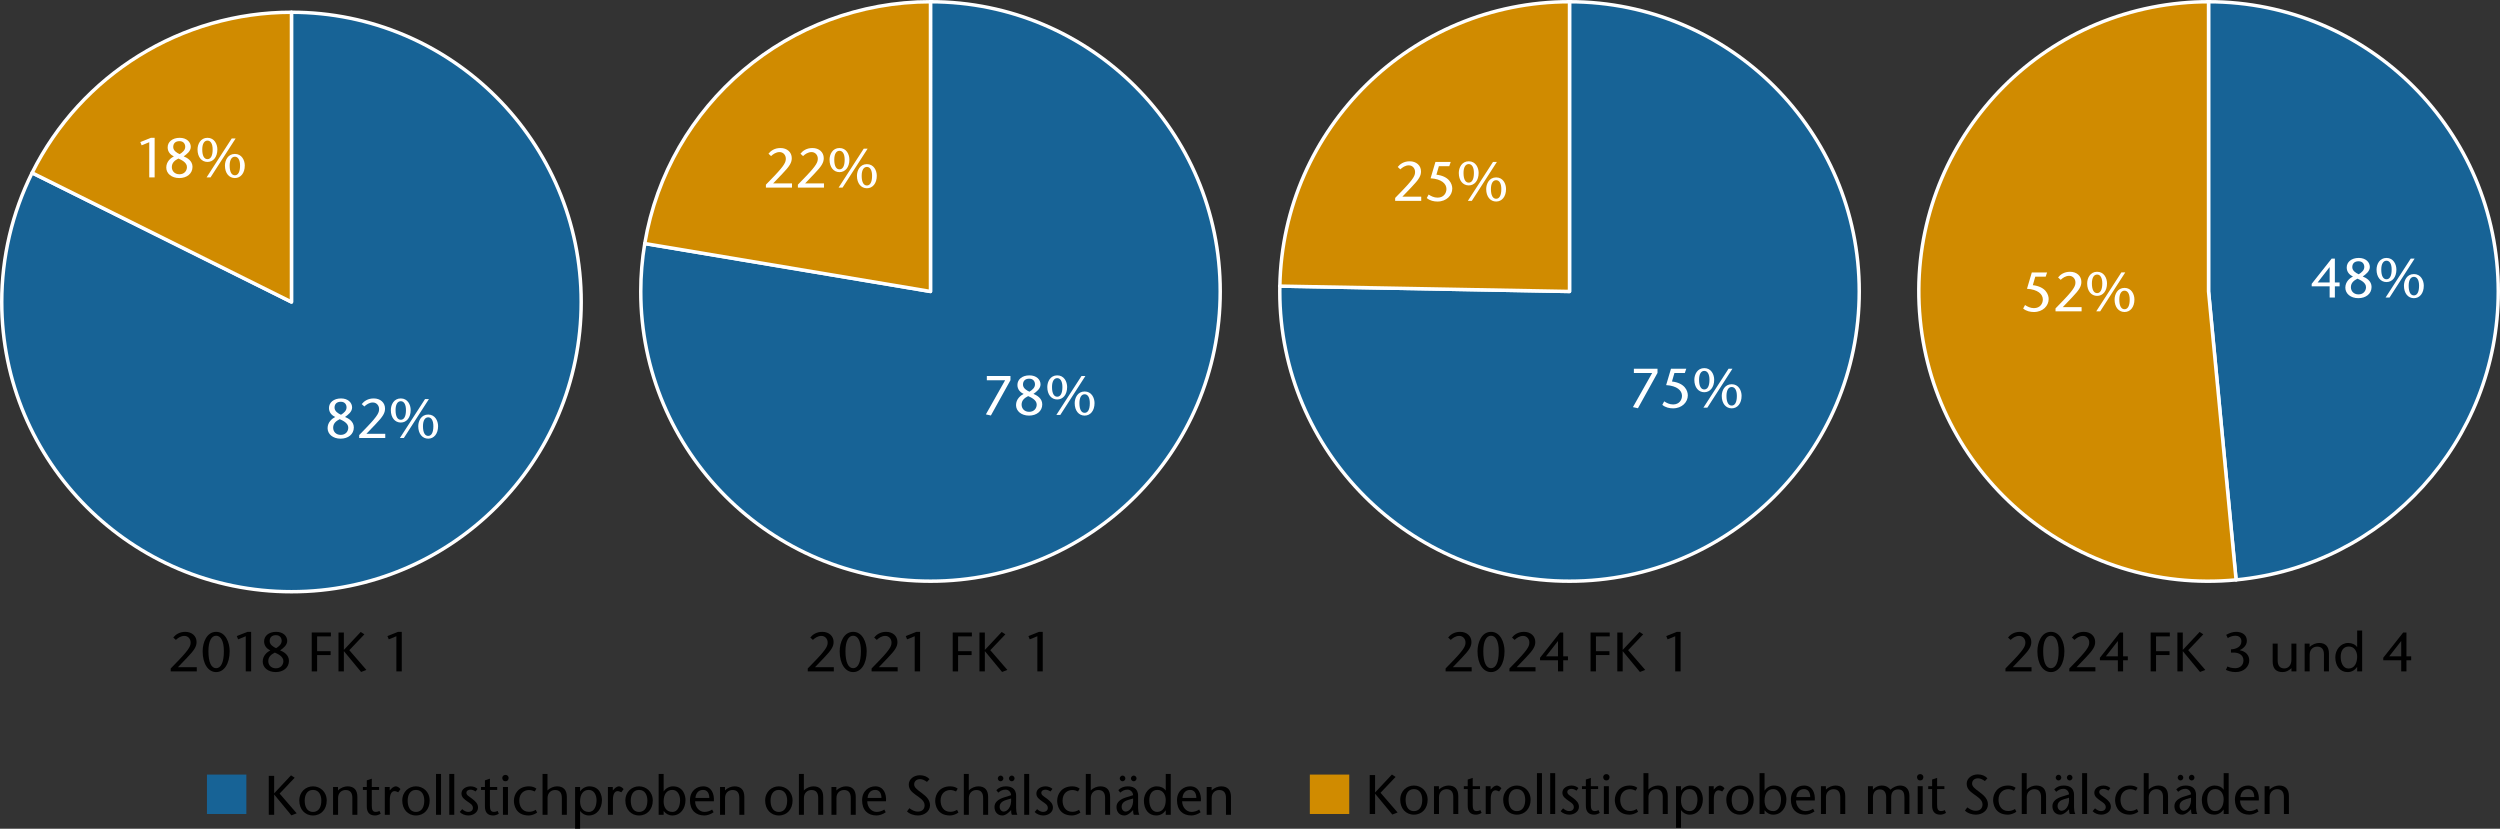 <?xml version="1.0" encoding="UTF-8"?>
<svg xmlns="http://www.w3.org/2000/svg" xmlns:xlink="http://www.w3.org/1999/xlink" version="1.1" id="Ebene_1" x="0px" y="0px" viewBox="0 0 359.556 119.188" style="enable-background:new 0 0 359.556 119.188;" xml:space="preserve">
<rect x="0" y="0" width="359.556" height="119.188" fill="#333333" stroke="none"/>
<rect x="29.764" y="111.401" style="fill-rule:evenodd;clip-rule:evenodd;fill:#176396;" width="5.669" height="5.669"></rect>
<g>
	<path d="M39.431,114.094l2.422-2.583l0.528,0.344l-2.167,2.279l2.455,2.838l-0.76,0.296l-2.462-2.982h-0.016v2.902h-0.776v-5.597   h0.776V114.094z"></path>
	<path d="M43.047,115.141c0-1.295,0.959-2.047,1.967-2.047s1.975,0.751,1.975,2.047c0,1.239-0.792,2.143-1.975,2.143   C43.839,117.284,43.047,116.38,43.047,115.141z M43.823,115.141c0,0.751,0.256,1.631,1.191,1.631c0.944,0,1.2-0.879,1.2-1.631   c0-0.72-0.296-1.535-1.2-1.535C44.119,113.606,43.823,114.421,43.823,115.141z"></path>
	<path d="M48.615,113.686c0.376-0.4,0.952-0.592,1.367-0.592c0.919,0,1.416,0.512,1.416,1.519v2.575h-0.72v-2.423   c0-0.751-0.32-1.143-0.968-1.143c-0.567,0-1.087,0.392-1.087,1.159v2.407h-0.72v-3.998h0.711V113.686z"></path>
	<path d="M53.471,113.19h1.048v0.416h-1.048v2.263c0,0.56,0.112,0.896,0.552,0.896c0.264,0,0.416-0.064,0.552-0.136l0.176,0.399   c-0.248,0.16-0.543,0.256-0.815,0.256c-0.799,0-1.183-0.463-1.183-1.279v-2.398h-0.56v-0.416h0.56v-0.959l0.719-0.24V113.19z"></path>
	<path d="M56.047,113.686l0.288-0.304c0.168-0.168,0.432-0.288,0.6-0.288c0.176,0,0.44,0.128,0.664,0.392l-0.328,0.464   c-0.176-0.088-0.352-0.168-0.536-0.168c-0.368,0-0.672,0.368-0.672,1.255v2.151h-0.719v-3.998h0.704V113.686z"></path>
	<path d="M57.855,115.141c0-1.295,0.959-2.047,1.967-2.047c1.008,0,1.975,0.751,1.975,2.047c0,1.239-0.792,2.143-1.975,2.143   C58.647,117.284,57.855,116.38,57.855,115.141z M58.631,115.141c0,0.751,0.256,1.631,1.191,1.631c0.943,0,1.199-0.879,1.199-1.631   c0-0.72-0.295-1.535-1.199-1.535C58.927,113.606,58.631,114.421,58.631,115.141z"></path>
	<path d="M62.711,117.188v-5.877h0.719v5.877H62.711z"></path>
	<path d="M64.615,117.188v-5.877h0.72v5.877H64.615z"></path>
	<path d="M68.398,113.83c-0.288-0.191-0.52-0.256-0.736-0.256c-0.256,0-0.583,0.12-0.583,0.456s0.368,0.504,0.824,0.848   c0.512,0.392,0.847,0.719,0.847,1.279c0,0.671-0.664,1.127-1.399,1.127c-0.456,0-0.968-0.2-1.231-0.503l0.352-0.408   c0.232,0.216,0.544,0.399,0.864,0.399c0.336,0,0.68-0.176,0.68-0.567c0-0.464-0.416-0.664-0.792-0.936   c-0.456-0.328-0.855-0.6-0.855-1.144c0-0.631,0.624-1.031,1.327-1.031c0.392,0,0.775,0.16,0.983,0.368L68.398,113.83z"></path>
	<path d="M70.462,113.19h1.047v0.416h-1.047v2.263c0,0.56,0.112,0.896,0.552,0.896c0.264,0,0.416-0.064,0.552-0.136l0.176,0.399   c-0.248,0.16-0.543,0.256-0.815,0.256c-0.799,0-1.183-0.463-1.183-1.279v-2.398h-0.56v-0.416h0.56v-0.959l0.719-0.24V113.19z"></path>
	<path d="M72.239,111.871c0-0.2,0.168-0.424,0.456-0.424c0.288,0,0.456,0.224,0.456,0.424c0,0.216-0.104,0.488-0.456,0.488   C72.343,112.359,72.239,112.087,72.239,111.871z M73.055,113.19v3.998h-0.72v-3.998H73.055z"></path>
	<path d="M77.253,116.868c-0.392,0.28-0.864,0.416-1.208,0.416c-1.895,0-2.135-1.551-2.135-2.103c0-1,0.664-2.087,2.167-2.087   c0.408,0,0.775,0.104,1.071,0.328l-0.24,0.408c-0.232-0.112-0.528-0.208-0.824-0.208c-0.656,0-1.399,0.432-1.399,1.519   c0,0.832,0.424,1.615,1.392,1.615c0.344,0,0.664-0.088,0.975-0.288L77.253,116.868z"></path>
	<path d="M78.742,113.686c0.376-0.4,0.952-0.592,1.367-0.592c0.919,0,1.416,0.512,1.416,1.519v2.575h-0.72v-2.423   c0-0.751-0.32-1.143-0.967-1.143c-0.568,0-1.088,0.392-1.088,1.159v2.407h-0.719v-5.877h0.711V113.686z"></path>
	<path d="M83.431,113.814h0.016c0.296-0.48,0.864-0.72,1.312-0.72c1.559,0,1.815,1.399,1.815,1.975c0,1.215-0.72,2.214-1.895,2.214   c-0.504,0-0.936-0.24-1.231-0.624h-0.016v2.527h-0.72v-5.997h0.72V113.814z M85.797,115.077c0-0.728-0.368-1.471-1.111-1.471   c-0.815,0-1.255,0.632-1.255,1.663c0,0.768,0.352,1.503,1.247,1.503C85.541,116.772,85.797,115.805,85.797,115.077z"></path>
	<path d="M88.134,113.686l0.288-0.304c0.168-0.168,0.432-0.288,0.6-0.288c0.176,0,0.44,0.128,0.664,0.392l-0.328,0.464   c-0.176-0.088-0.352-0.168-0.536-0.168c-0.368,0-0.671,0.368-0.671,1.255v2.151h-0.72v-3.998h0.704V113.686z"></path>
	<path d="M89.942,115.141c0-1.295,0.959-2.047,1.967-2.047c1.008,0,1.975,0.751,1.975,2.047c0,1.239-0.792,2.143-1.975,2.143   C90.734,117.284,89.942,116.38,89.942,115.141z M90.718,115.141c0,0.751,0.256,1.631,1.191,1.631c0.943,0,1.199-0.879,1.199-1.631   c0-0.72-0.295-1.535-1.199-1.535C91.014,113.606,90.718,114.421,90.718,115.141z"></path>
	<path d="M94.727,111.311h0.72v2.503h0.016c0.296-0.48,0.864-0.72,1.312-0.72c1.56,0,1.815,1.399,1.815,1.975   c0,1.215-0.72,2.214-1.896,2.214c-0.503,0-0.936-0.24-1.231-0.624h-0.016v0.528h-0.72V111.311z M97.812,115.077   c0-0.728-0.367-1.471-1.111-1.471c-0.816,0-1.255,0.632-1.255,1.663c0,0.768,0.352,1.503,1.247,1.503   C97.557,116.772,97.812,115.805,97.812,115.077z"></path>
	<path d="M99.974,115.237c-0.008,0.8,0.56,1.535,1.352,1.535c0.367,0,0.815-0.136,1.095-0.344l0.208,0.392   c-0.416,0.296-0.911,0.463-1.327,0.463c-1.247,0-2.07-0.768-2.07-2.175c0-1.383,0.991-2.015,1.895-2.015   c1.215,0,1.623,1.095,1.543,2.143H99.974z M102.013,114.757c0-0.624-0.264-1.151-0.896-1.151c-0.768,0-1.071,0.64-1.096,1.151   H102.013z"></path>
	<path d="M104.27,113.686c0.375-0.4,0.951-0.592,1.367-0.592c0.919,0,1.415,0.512,1.415,1.519v2.575h-0.72v-2.423   c0-0.751-0.32-1.143-0.968-1.143c-0.567,0-1.087,0.392-1.087,1.159v2.407h-0.72v-3.998h0.712V113.686z"></path>
	<path d="M110.047,115.141c0-1.295,0.959-2.047,1.967-2.047c1.007,0,1.975,0.751,1.975,2.047c0,1.239-0.792,2.143-1.975,2.143   C110.838,117.284,110.047,116.38,110.047,115.141z M110.822,115.141c0,0.751,0.256,1.631,1.191,1.631   c0.943,0,1.199-0.879,1.199-1.631c0-0.72-0.296-1.535-1.199-1.535C111.118,113.606,110.822,114.421,110.822,115.141z"></path>
	<path d="M115.614,113.686c0.375-0.4,0.951-0.592,1.367-0.592c0.919,0,1.415,0.512,1.415,1.519v2.575h-0.72v-2.423   c0-0.751-0.32-1.143-0.968-1.143c-0.567,0-1.087,0.392-1.087,1.159v2.407h-0.72v-5.877h0.712V113.686z"></path>
	<path d="M120.294,113.686c0.375-0.4,0.951-0.592,1.367-0.592c0.919,0,1.415,0.512,1.415,1.519v2.575h-0.72v-2.423   c0-0.751-0.32-1.143-0.968-1.143c-0.567,0-1.087,0.392-1.087,1.159v2.407h-0.72v-3.998h0.712V113.686z"></path>
	<path d="M124.733,115.237c-0.008,0.8,0.56,1.535,1.352,1.535c0.367,0,0.815-0.136,1.095-0.344l0.208,0.392   c-0.416,0.296-0.911,0.463-1.327,0.463c-1.247,0-2.07-0.768-2.07-2.175c0-1.383,0.991-2.015,1.895-2.015   c1.215,0,1.623,1.095,1.543,2.143H124.733z M126.772,114.757c0-0.624-0.264-1.151-0.896-1.151c-0.768,0-1.071,0.64-1.096,1.151   H126.772z"></path>
	<path d="M133.316,112.455c-0.271-0.2-0.632-0.4-0.967-0.4c-0.561,0-0.872,0.328-0.872,0.76c0,0.4,0.344,0.696,1.063,1.215   c0.768,0.56,1.216,1.071,1.216,1.791c0,0.888-0.84,1.463-1.735,1.463c-0.536,0-1.176-0.191-1.575-0.583l0.344-0.464   c0.328,0.232,0.688,0.488,1.216,0.488c0.551,0,0.975-0.296,0.975-0.919c0-0.704-0.839-1.159-1.295-1.495   c-0.464-0.36-0.983-0.704-0.983-1.495c0-0.751,0.728-1.319,1.599-1.319c0.584,0,1.072,0.208,1.384,0.56L133.316,112.455z"></path>
	<path d="M137.844,116.868c-0.392,0.28-0.863,0.416-1.207,0.416c-1.896,0-2.135-1.551-2.135-2.103c0-1,0.663-2.087,2.166-2.087   c0.408,0,0.775,0.104,1.071,0.328l-0.239,0.408c-0.232-0.112-0.528-0.208-0.824-0.208c-0.655,0-1.398,0.432-1.398,1.519   c0,0.832,0.424,1.615,1.391,1.615c0.344,0,0.664-0.088,0.976-0.288L137.844,116.868z"></path>
	<path d="M139.334,113.686c0.375-0.4,0.951-0.592,1.367-0.592c0.919,0,1.415,0.512,1.415,1.519v2.575h-0.72v-2.423   c0-0.751-0.32-1.143-0.968-1.143c-0.567,0-1.087,0.392-1.087,1.159v2.407h-0.72v-5.877h0.712V113.686z"></path>
	<path d="M145.165,116.756c-0.28,0.28-0.632,0.527-1,0.527c-0.672,0-1.136-0.479-1.136-1.231c0-0.696,0.592-1.135,1.424-1.383   l0.968-0.304c-0.032-0.488-0.408-0.8-0.8-0.8c-0.464,0-0.76,0.192-1.048,0.432l-0.279-0.359c0.399-0.384,0.808-0.544,1.367-0.544   c0.6,0,1.479,0.192,1.479,1.359v1.759c0,0.304,0.04,0.688,0.177,0.976h-0.784c-0.096-0.168-0.111-0.424-0.111-0.68L145.165,116.756   z M144.309,111.951c0,0.224-0.184,0.416-0.407,0.416c-0.208,0-0.399-0.2-0.399-0.416c0-0.2,0.199-0.408,0.399-0.408   C144.125,111.543,144.309,111.735,144.309,111.951z M144.732,115.045c-0.631,0.191-0.959,0.496-0.959,0.999   c0,0.416,0.288,0.68,0.575,0.68c0.512,0,1.168-0.631,1.072-1.879L144.732,115.045z M145.916,111.951   c0,0.224-0.184,0.416-0.407,0.416c-0.208,0-0.4-0.2-0.4-0.416c0-0.2,0.2-0.408,0.4-0.408   C145.732,111.543,145.916,111.735,145.916,111.951z"></path>
	<path d="M147.302,117.188v-5.877h0.72v5.877H147.302z"></path>
	<path d="M151.084,113.83c-0.288-0.191-0.52-0.256-0.735-0.256c-0.256,0-0.584,0.12-0.584,0.456s0.368,0.504,0.823,0.848   c0.512,0.392,0.848,0.719,0.848,1.279c0,0.671-0.663,1.127-1.399,1.127c-0.455,0-0.967-0.2-1.231-0.503l0.353-0.408   c0.231,0.216,0.544,0.399,0.863,0.399c0.336,0,0.68-0.176,0.68-0.567c0-0.464-0.416-0.664-0.792-0.936   c-0.455-0.328-0.855-0.6-0.855-1.144c0-0.631,0.624-1.031,1.327-1.031c0.393,0,0.776,0.16,0.983,0.368L151.084,113.83z"></path>
	<path d="M155.388,116.868c-0.392,0.28-0.863,0.416-1.207,0.416c-1.896,0-2.136-1.551-2.136-2.103c0-1,0.664-2.087,2.167-2.087   c0.408,0,0.776,0.104,1.071,0.328l-0.239,0.408c-0.232-0.112-0.528-0.208-0.823-0.208c-0.656,0-1.399,0.432-1.399,1.519   c0,0.832,0.424,1.615,1.391,1.615c0.344,0,0.664-0.088,0.976-0.288L155.388,116.868z"></path>
	<path d="M156.877,113.686c0.375-0.4,0.951-0.592,1.367-0.592c0.919,0,1.415,0.512,1.415,1.519v2.575h-0.72v-2.423   c0-0.751-0.32-1.143-0.968-1.143c-0.567,0-1.087,0.392-1.087,1.159v2.407h-0.72v-5.877h0.712V113.686z"></path>
	<path d="M162.709,116.756c-0.28,0.28-0.632,0.527-1,0.527c-0.672,0-1.135-0.479-1.135-1.231c0-0.696,0.591-1.135,1.423-1.383   l0.968-0.304c-0.032-0.488-0.408-0.8-0.8-0.8c-0.464,0-0.76,0.192-1.048,0.432l-0.279-0.359c0.399-0.384,0.808-0.544,1.367-0.544   c0.6,0,1.479,0.192,1.479,1.359v1.759c0,0.304,0.04,0.688,0.177,0.976h-0.784c-0.096-0.168-0.111-0.424-0.111-0.68L162.709,116.756   z M161.853,111.951c0,0.224-0.185,0.416-0.408,0.416c-0.208,0-0.399-0.2-0.399-0.416c0-0.2,0.199-0.408,0.399-0.408   C161.669,111.543,161.853,111.735,161.853,111.951z M162.276,115.045c-0.631,0.191-0.959,0.496-0.959,0.999   c0,0.416,0.288,0.68,0.575,0.68c0.512,0,1.168-0.631,1.072-1.879L162.276,115.045z M163.46,111.951   c0,0.224-0.184,0.416-0.407,0.416c-0.208,0-0.4-0.2-0.4-0.416c0-0.2,0.2-0.408,0.4-0.408   C163.276,111.543,163.46,111.735,163.46,111.951z"></path>
	<path d="M167.659,116.556h-0.016c-0.28,0.392-0.704,0.728-1.359,0.728c-1.079,0-1.767-0.863-1.767-2.143   c0-1.04,0.751-2.047,1.847-2.047c0.544,0,1.031,0.208,1.279,0.592h0.016v-2.375h0.72v5.877h-0.72V116.556z M167.659,115.061   c0-0.751-0.407-1.455-1.191-1.455c-0.831,0-1.175,0.656-1.175,1.503c0,0.856,0.367,1.663,1.127,1.663   C167.292,116.772,167.659,115.949,167.659,115.061z"></path>
	<path d="M170.02,115.237c-0.008,0.8,0.56,1.535,1.352,1.535c0.367,0,0.815-0.136,1.095-0.344l0.208,0.392   c-0.416,0.296-0.911,0.463-1.327,0.463c-1.247,0-2.07-0.768-2.07-2.175c0-1.383,0.991-2.015,1.895-2.015   c1.215,0,1.623,1.095,1.543,2.143H170.02z M172.06,114.757c0-0.624-0.264-1.151-0.896-1.151c-0.768,0-1.071,0.64-1.096,1.151   H172.06z"></path>
	<path d="M174.261,113.686c0.375-0.4,0.951-0.592,1.367-0.592c0.919,0,1.415,0.512,1.415,1.519v2.575h-0.72v-2.423   c0-0.751-0.32-1.143-0.968-1.143c-0.567,0-1.087,0.392-1.087,1.159v2.407h-0.72v-3.998h0.712V113.686z"></path>
</g>
<rect x="188.384" y="111.401" style="fill-rule:evenodd;clip-rule:evenodd;fill:#D08B00;" width="5.669" height="5.669"></rect>
<g>
	<path d="M197.768,113.977l2.423-2.583l0.527,0.344l-2.167,2.279l2.455,2.838l-0.76,0.296l-2.462-2.982h-0.016v2.902h-0.775v-5.597   h0.775V113.977z"></path>
	<path d="M201.385,115.024c0-1.295,0.959-2.047,1.967-2.047s1.975,0.751,1.975,2.047c0,1.239-0.792,2.143-1.975,2.143   C202.176,117.167,201.385,116.263,201.385,115.024z M202.16,115.024c0,0.751,0.256,1.631,1.191,1.631c0.944,0,1.2-0.88,1.2-1.631   c0-0.72-0.296-1.535-1.2-1.535C202.456,113.489,202.16,114.304,202.16,115.024z"></path>
	<path d="M206.952,113.569c0.376-0.4,0.952-0.592,1.367-0.592c0.919,0,1.416,0.512,1.416,1.519v2.575h-0.72v-2.423   c0-0.751-0.32-1.143-0.968-1.143c-0.567,0-1.087,0.392-1.087,1.159v2.407h-0.72v-3.998h0.711V113.569z"></path>
	<path d="M211.808,113.073h1.047v0.416h-1.047v2.263c0,0.56,0.112,0.896,0.552,0.896c0.264,0,0.416-0.064,0.552-0.136l0.176,0.4   c-0.248,0.16-0.543,0.256-0.815,0.256c-0.799,0-1.183-0.464-1.183-1.279v-2.399h-0.56v-0.416h0.56v-0.96l0.719-0.24V113.073z"></path>
	<path d="M214.384,113.569l0.288-0.304c0.168-0.167,0.432-0.288,0.6-0.288c0.176,0,0.44,0.128,0.664,0.392l-0.328,0.464   c-0.176-0.088-0.352-0.168-0.536-0.168c-0.368,0-0.671,0.368-0.671,1.255v2.151h-0.72v-3.998h0.704V113.569z"></path>
	<path d="M216.192,115.024c0-1.295,0.959-2.047,1.967-2.047s1.975,0.751,1.975,2.047c0,1.239-0.792,2.143-1.975,2.143   C216.984,117.167,216.192,116.263,216.192,115.024z M216.968,115.024c0,0.751,0.256,1.631,1.191,1.631c0.944,0,1.2-0.88,1.2-1.631   c0-0.72-0.296-1.535-1.2-1.535C217.264,113.489,216.968,114.304,216.968,115.024z"></path>
	<path d="M221.048,117.071v-5.877h0.72v5.877H221.048z"></path>
	<path d="M222.952,117.071v-5.877h0.719v5.877H222.952z"></path>
	<path d="M226.735,113.713c-0.288-0.192-0.52-0.256-0.736-0.256c-0.256,0-0.583,0.12-0.583,0.456s0.368,0.503,0.824,0.848   c0.512,0.392,0.847,0.719,0.847,1.279c0,0.671-0.664,1.127-1.399,1.127c-0.456,0-0.968-0.2-1.231-0.504l0.352-0.408   c0.231,0.216,0.543,0.4,0.863,0.4c0.336,0,0.68-0.176,0.68-0.568c0-0.464-0.416-0.664-0.792-0.936   c-0.456-0.328-0.855-0.6-0.855-1.144c0-0.631,0.624-1.031,1.327-1.031c0.392,0,0.775,0.16,0.983,0.368L226.735,113.713z"></path>
	<path d="M228.799,113.073h1.048v0.416h-1.048v2.263c0,0.56,0.112,0.896,0.552,0.896c0.264,0,0.416-0.064,0.552-0.136l0.176,0.4   c-0.248,0.16-0.543,0.256-0.815,0.256c-0.799,0-1.183-0.464-1.183-1.279v-2.399h-0.56v-0.416h0.56v-0.96l0.719-0.24V113.073z"></path>
	<path d="M230.576,111.754c0-0.2,0.168-0.424,0.456-0.424c0.288,0,0.456,0.224,0.456,0.424c0,0.216-0.104,0.487-0.456,0.487   C230.68,112.241,230.576,111.97,230.576,111.754z M231.391,113.073v3.998h-0.719v-3.998H231.391z"></path>
	<path d="M235.59,116.751c-0.392,0.28-0.864,0.416-1.208,0.416c-1.895,0-2.135-1.551-2.135-2.103c0-1,0.664-2.087,2.167-2.087   c0.408,0,0.775,0.104,1.071,0.328l-0.24,0.408c-0.232-0.112-0.528-0.208-0.824-0.208c-0.656,0-1.399,0.432-1.399,1.519   c0,0.832,0.424,1.615,1.392,1.615c0.344,0,0.664-0.088,0.975-0.288L235.59,116.751z"></path>
	<path d="M237.079,113.569c0.376-0.4,0.952-0.592,1.367-0.592c0.919,0,1.416,0.512,1.416,1.519v2.575h-0.72v-2.423   c0-0.751-0.32-1.143-0.968-1.143c-0.567,0-1.087,0.392-1.087,1.159v2.407h-0.72v-5.877h0.711V113.569z"></path>
	<path d="M241.767,113.697h0.016c0.296-0.48,0.864-0.72,1.312-0.72c1.559,0,1.815,1.399,1.815,1.975c0,1.215-0.72,2.215-1.895,2.215   c-0.504,0-0.936-0.24-1.231-0.624h-0.016v2.527h-0.719v-5.997h0.719V113.697z M244.134,114.96c0-0.728-0.368-1.471-1.112-1.471   c-0.815,0-1.255,0.632-1.255,1.663c0,0.768,0.352,1.503,1.248,1.503C243.878,116.655,244.134,115.687,244.134,114.96z"></path>
	<path d="M246.471,113.569l0.288-0.304c0.168-0.167,0.432-0.288,0.6-0.288c0.176,0,0.44,0.128,0.664,0.392l-0.328,0.464   c-0.176-0.088-0.352-0.168-0.536-0.168c-0.368,0-0.672,0.368-0.672,1.255v2.151h-0.719v-3.998h0.704V113.569z"></path>
	<path d="M248.279,115.024c0-1.295,0.959-2.047,1.967-2.047s1.975,0.751,1.975,2.047c0,1.239-0.792,2.143-1.975,2.143   C249.071,117.167,248.279,116.263,248.279,115.024z M249.055,115.024c0,0.751,0.256,1.631,1.191,1.631c0.944,0,1.2-0.88,1.2-1.631   c0-0.72-0.296-1.535-1.2-1.535C249.351,113.489,249.055,114.304,249.055,115.024z"></path>
	<path d="M253.063,111.194h0.719v2.503h0.017c0.296-0.48,0.863-0.72,1.311-0.72c1.56,0,1.815,1.399,1.815,1.975   c0,1.215-0.72,2.215-1.895,2.215c-0.504,0-0.936-0.24-1.231-0.624h-0.017v0.528h-0.719V111.194z M256.15,114.96   c0-0.728-0.368-1.471-1.111-1.471c-0.815,0-1.256,0.632-1.256,1.663c0,0.768,0.353,1.503,1.248,1.503   C255.894,116.655,256.15,115.687,256.15,114.96z"></path>
	<path d="M258.311,115.12c-0.008,0.799,0.56,1.535,1.352,1.535c0.367,0,0.815-0.136,1.095-0.344l0.208,0.392   c-0.416,0.296-0.911,0.464-1.327,0.464c-1.247,0-2.071-0.768-2.071-2.175c0-1.383,0.992-2.015,1.896-2.015   c1.215,0,1.623,1.095,1.543,2.143H258.311z M260.35,114.64c0-0.624-0.264-1.151-0.896-1.151c-0.768,0-1.071,0.64-1.096,1.151   H260.35z"></path>
	<path d="M262.607,113.569c0.375-0.4,0.951-0.592,1.367-0.592c0.919,0,1.415,0.512,1.415,1.519v2.575h-0.72v-2.423   c0-0.751-0.32-1.143-0.968-1.143c-0.567,0-1.087,0.392-1.087,1.159v2.407h-0.72v-3.998h0.712V113.569z"></path>
	<path d="M269.367,113.569c0.327-0.384,0.808-0.592,1.247-0.592c0.632,0,1.023,0.264,1.271,0.592   c0.384-0.352,0.927-0.592,1.375-0.592c0.888,0,1.335,0.576,1.359,1.423v2.67h-0.72v-2.383c0-0.576-0.144-1.151-0.88-1.151   c-0.607,0-1.023,0.32-1.023,1.127v2.407h-0.72v-2.383c0-0.751-0.319-1.151-0.903-1.151c-0.607,0-0.999,0.392-0.999,1.16v2.375   h-0.72v-3.998h0.712V113.569z"></path>
	<path d="M275.711,111.754c0-0.2,0.168-0.424,0.455-0.424c0.288,0,0.456,0.224,0.456,0.424c0,0.216-0.104,0.487-0.456,0.487   C275.815,112.241,275.711,111.97,275.711,111.754z M276.527,113.073v3.998h-0.72v-3.998H276.527z"></path>
	<path d="M278.599,113.073h1.047v0.416h-1.047v2.263c0,0.56,0.111,0.896,0.552,0.896c0.264,0,0.415-0.064,0.552-0.136l0.176,0.4   c-0.248,0.16-0.544,0.256-0.815,0.256c-0.8,0-1.184-0.464-1.184-1.279v-2.399h-0.56v-0.416h0.56v-0.96l0.72-0.24V113.073z"></path>
	<path d="M285.469,112.337c-0.271-0.2-0.632-0.4-0.967-0.4c-0.561,0-0.872,0.328-0.872,0.76c0,0.4,0.344,0.695,1.063,1.215   c0.768,0.56,1.216,1.071,1.216,1.791c0,0.887-0.84,1.463-1.735,1.463c-0.536,0-1.176-0.192-1.575-0.584l0.344-0.464   c0.328,0.232,0.688,0.488,1.216,0.488c0.551,0,0.975-0.296,0.975-0.919c0-0.704-0.839-1.159-1.295-1.495   c-0.464-0.36-0.983-0.704-0.983-1.495c0-0.751,0.728-1.319,1.599-1.319c0.584,0,1.072,0.208,1.384,0.56L285.469,112.337z"></path>
	<path d="M289.997,116.751c-0.392,0.28-0.863,0.416-1.207,0.416c-1.896,0-2.135-1.551-2.135-2.103c0-1,0.663-2.087,2.166-2.087   c0.408,0,0.775,0.104,1.071,0.328l-0.239,0.408c-0.232-0.112-0.528-0.208-0.824-0.208c-0.655,0-1.398,0.432-1.398,1.519   c0,0.832,0.424,1.615,1.391,1.615c0.344,0,0.664-0.088,0.976-0.288L289.997,116.751z"></path>
	<path d="M291.487,113.569c0.375-0.4,0.951-0.592,1.367-0.592c0.919,0,1.415,0.512,1.415,1.519v2.575h-0.72v-2.423   c0-0.751-0.32-1.143-0.968-1.143c-0.567,0-1.087,0.392-1.087,1.159v2.407h-0.72v-5.877h0.712V113.569z"></path>
	<path d="M297.318,116.639c-0.28,0.28-0.632,0.528-1,0.528c-0.672,0-1.136-0.48-1.136-1.231c0-0.696,0.592-1.136,1.424-1.383   l0.968-0.304c-0.032-0.488-0.408-0.8-0.8-0.8c-0.464,0-0.76,0.192-1.048,0.432l-0.279-0.36c0.399-0.384,0.808-0.543,1.367-0.543   c0.6,0,1.479,0.192,1.479,1.359v1.759c0,0.304,0.04,0.688,0.177,0.976h-0.784c-0.096-0.168-0.111-0.424-0.111-0.68L297.318,116.639   z M296.461,111.833c0,0.224-0.184,0.416-0.407,0.416c-0.208,0-0.399-0.2-0.399-0.416c0-0.2,0.199-0.408,0.399-0.408   C296.278,111.426,296.461,111.618,296.461,111.833z M296.885,114.928c-0.631,0.192-0.959,0.496-0.959,1   c0,0.416,0.288,0.68,0.575,0.68c0.512,0,1.168-0.631,1.072-1.879L296.885,114.928z M298.069,111.833   c0,0.224-0.184,0.416-0.407,0.416c-0.208,0-0.4-0.2-0.4-0.416c0-0.2,0.2-0.408,0.4-0.408   C297.885,111.426,298.069,111.618,298.069,111.833z"></path>
	<path d="M299.455,117.071v-5.877h0.72v5.877H299.455z"></path>
	<path d="M303.238,113.713c-0.288-0.192-0.52-0.256-0.735-0.256c-0.256,0-0.584,0.12-0.584,0.456s0.368,0.503,0.823,0.848   c0.512,0.392,0.848,0.719,0.848,1.279c0,0.671-0.663,1.127-1.399,1.127c-0.455,0-0.967-0.2-1.23-0.504l0.352-0.408   c0.231,0.216,0.543,0.4,0.863,0.4c0.336,0,0.68-0.176,0.68-0.568c0-0.464-0.416-0.664-0.792-0.936   c-0.455-0.328-0.855-0.6-0.855-1.144c0-0.631,0.624-1.031,1.327-1.031c0.393,0,0.776,0.16,0.984,0.368L303.238,113.713z"></path>
	<path d="M307.54,116.751c-0.392,0.28-0.863,0.416-1.207,0.416c-1.896,0-2.136-1.551-2.136-2.103c0-1,0.664-2.087,2.167-2.087   c0.408,0,0.776,0.104,1.071,0.328l-0.239,0.408c-0.232-0.112-0.528-0.208-0.823-0.208c-0.656,0-1.399,0.432-1.399,1.519   c0,0.832,0.424,1.615,1.391,1.615c0.344,0,0.664-0.088,0.976-0.288L307.54,116.751z"></path>
	<path d="M309.03,113.569c0.375-0.4,0.951-0.592,1.367-0.592c0.919,0,1.415,0.512,1.415,1.519v2.575h-0.72v-2.423   c0-0.751-0.32-1.143-0.968-1.143c-0.567,0-1.087,0.392-1.087,1.159v2.407h-0.72v-5.877h0.712V113.569z"></path>
	<path d="M314.862,116.639c-0.28,0.28-0.632,0.528-1,0.528c-0.672,0-1.135-0.48-1.135-1.231c0-0.696,0.591-1.136,1.423-1.383   l0.968-0.304c-0.032-0.488-0.408-0.8-0.8-0.8c-0.464,0-0.76,0.192-1.048,0.432l-0.279-0.36c0.399-0.384,0.808-0.543,1.367-0.543   c0.6,0,1.479,0.192,1.479,1.359v1.759c0,0.304,0.04,0.688,0.177,0.976h-0.784c-0.096-0.168-0.111-0.424-0.111-0.68L314.862,116.639   z M314.006,111.833c0,0.224-0.185,0.416-0.408,0.416c-0.208,0-0.399-0.2-0.399-0.416c0-0.2,0.199-0.408,0.399-0.408   C313.822,111.426,314.006,111.618,314.006,111.833z M314.429,114.928c-0.631,0.192-0.959,0.496-0.959,1   c0,0.416,0.288,0.68,0.575,0.68c0.512,0,1.168-0.631,1.072-1.879L314.429,114.928z M315.613,111.833   c0,0.224-0.184,0.416-0.407,0.416c-0.208,0-0.4-0.2-0.4-0.416c0-0.2,0.2-0.408,0.4-0.408   C315.429,111.426,315.613,111.618,315.613,111.833z"></path>
	<path d="M319.812,116.439h-0.016c-0.28,0.392-0.704,0.728-1.359,0.728c-1.079,0-1.767-0.864-1.767-2.143   c0-1.04,0.751-2.047,1.847-2.047c0.544,0,1.031,0.208,1.279,0.592h0.016v-2.375h0.72v5.877h-0.72V116.439z M319.812,114.944   c0-0.751-0.407-1.455-1.191-1.455c-0.831,0-1.175,0.656-1.175,1.503c0,0.855,0.367,1.663,1.127,1.663   C319.445,116.655,319.812,115.832,319.812,114.944z"></path>
	<path d="M322.173,115.12c-0.008,0.799,0.56,1.535,1.352,1.535c0.367,0,0.815-0.136,1.095-0.344l0.208,0.392   c-0.416,0.296-0.911,0.464-1.327,0.464c-1.247,0-2.07-0.768-2.07-2.175c0-1.383,0.991-2.015,1.895-2.015   c1.215,0,1.623,1.095,1.543,2.143H322.173z M324.212,114.64c0-0.624-0.264-1.151-0.896-1.151c-0.768,0-1.071,0.64-1.096,1.151   H324.212z"></path>
	<path d="M326.414,113.569c0.375-0.4,0.951-0.592,1.367-0.592c0.919,0,1.415,0.512,1.415,1.519v2.575h-0.72v-2.423   c0-0.751-0.32-1.143-0.968-1.143c-0.567,0-1.087,0.392-1.087,1.159v2.407h-0.72v-3.998h0.712V113.569z"></path>
</g>
<g>
	<g>
		<path d="M24.553,96.142l1.191-1.231c1.583-1.655,1.671-2.062,1.671-2.526c0-0.472-0.352-0.928-0.896-0.928    c-0.52,0-0.936,0.304-1.224,0.576l-0.375-0.344c0.328-0.416,0.879-0.815,1.727-0.815c0.951,0,1.623,0.6,1.623,1.455    c0,0.624-0.264,1.12-1.375,2.271l-1.303,1.359h2.71v0.608h-3.75V96.142z"></path>
		<path d="M29.145,93.671c0-1.279,0.592-2.798,1.943-2.798c1.351,0,1.943,1.519,1.943,2.782c0,1.831-0.816,3.007-1.943,3.007    C29.96,96.662,29.145,95.486,29.145,93.671z M32.199,93.655c0-1.447-0.44-2.223-1.111-2.223c-0.672,0-1.111,0.776-1.111,2.223    c0,1.655,0.439,2.447,1.111,2.447C31.759,96.102,32.199,95.31,32.199,93.655z"></path>
		<path d="M36.119,96.565h-0.775v-5.061l-1.096,0.448l-0.191-0.472l1.527-0.607h0.536V96.565z"></path>
		<path d="M37.785,95.15c0-0.856,0.632-1.368,1.095-1.615c-0.512-0.224-0.896-0.656-0.896-1.288c0-0.783,0.672-1.375,1.735-1.375    c1,0,1.591,0.607,1.591,1.303c0,0.624-0.591,1.063-1.023,1.367c0.48,0.184,1.271,0.624,1.271,1.503    c0,0.991-0.823,1.615-1.903,1.615C38.544,96.662,37.785,96.006,37.785,95.15z M40.759,95.094c0.016-0.711-0.888-1.08-1.231-1.239    c-0.56,0.28-0.943,0.632-0.943,1.231c0,0.567,0.416,1.031,1.087,1.031C40.359,96.118,40.743,95.646,40.759,95.094z M38.784,92.2    c0,0.52,0.528,0.848,0.928,1.023c0.416-0.256,0.799-0.583,0.799-1.055c0-0.416-0.248-0.816-0.824-0.816    C39.104,91.352,38.784,91.672,38.784,92.2z"></path>
		<path d="M47.591,91.528h-1.983v2.126h1.943v0.56h-1.943v2.351h-0.776v-5.597h2.759V91.528z"></path>
		<path d="M49.456,93.471l2.423-2.583l0.527,0.344l-2.167,2.279l2.455,2.838l-0.76,0.296l-2.462-2.982h-0.016v2.902h-0.775v-5.597    h0.775V93.471z"></path>
		<path d="M57.783,96.565h-0.775v-5.061l-1.095,0.448L55.72,91.48l1.527-0.607h0.536V96.565z"></path>
	</g>
	<path style="fill-rule:evenodd;clip-rule:evenodd;fill:#176396;" d="M41.919,1.763c23.013,0,41.669,18.657,41.669,41.669   S64.932,85.102,41.919,85.102c-23.013,0-41.669-18.657-41.669-41.669c0-6.444,1.495-12.801,4.368-18.575l37.301,18.575V1.763z"></path>
	<path style="fill:none;stroke:#FFFFFF;stroke-width:0.5;stroke-linejoin:round;stroke-miterlimit:10;" d="M41.919,1.763   c23.013,0,41.669,18.657,41.669,41.669S64.932,85.102,41.919,85.102c-23.013,0-41.669-18.657-41.669-41.669   c0-6.444,1.495-12.801,4.368-18.575l37.301,18.575V1.763z"></path>
	<path style="fill-rule:evenodd;clip-rule:evenodd;fill:#D08B00;" d="M4.618,24.857c7.046-14.15,21.492-23.094,37.301-23.094v41.669   L4.618,24.857z"></path>
	<path style="fill:none;stroke:#FFFFFF;stroke-width:0.5;stroke-linejoin:round;stroke-miterlimit:10;" d="M4.618,24.857   c7.046-14.15,21.492-23.094,37.301-23.094v41.669L4.618,24.857z"></path>
	<g>
		<path style="fill:#FFFFFF;" d="M47.115,61.58c0-0.855,0.632-1.367,1.096-1.615c-0.512-0.224-0.896-0.656-0.896-1.287    c0-0.784,0.671-1.375,1.735-1.375c1,0,1.591,0.608,1.591,1.303c0,0.624-0.592,1.063-1.023,1.367    c0.479,0.184,1.271,0.624,1.271,1.503c0,0.991-0.824,1.615-1.903,1.615C47.875,63.091,47.115,62.436,47.115,61.58z M50.09,61.524    c0.016-0.711-0.888-1.08-1.231-1.239c-0.56,0.28-0.943,0.631-0.943,1.231c0,0.567,0.416,1.031,1.087,1.031    C49.69,62.547,50.074,62.076,50.09,61.524z M48.115,58.629c0,0.52,0.528,0.848,0.927,1.023c0.416-0.256,0.8-0.583,0.8-1.055    c0-0.416-0.248-0.815-0.824-0.815C48.435,57.782,48.115,58.102,48.115,58.629z"></path>
		<path style="fill:#FFFFFF;" d="M51.659,62.571l1.191-1.231c1.583-1.655,1.671-2.062,1.671-2.526c0-0.472-0.352-0.928-0.896-0.928    c-0.52,0-0.936,0.304-1.224,0.576l-0.375-0.344c0.328-0.416,0.879-0.815,1.727-0.815c0.951,0,1.623,0.6,1.623,1.455    c0,0.624-0.264,1.12-1.375,2.271l-1.303,1.359h2.71v0.607h-3.75V62.571z"></path>
		<path style="fill:#FFFFFF;" d="M56.211,58.981c0-0.768,0.432-1.679,1.431-1.679c0.992,0,1.423,0.912,1.423,1.671    c0,1.096-0.592,1.799-1.423,1.799C56.803,60.772,56.211,60.069,56.211,58.981z M58.386,58.981c0-0.832-0.296-1.279-0.744-1.279    c-0.456,0-0.751,0.448-0.751,1.279c0,0.943,0.296,1.391,0.751,1.391C58.09,60.373,58.386,59.925,58.386,58.981z M57.514,62.995    l3.614-5.597h0.56l-3.606,5.597H57.514z M60.153,61.3c0-0.768,0.432-1.679,1.431-1.679c0.992,0,1.423,0.911,1.423,1.671    c0,1.096-0.592,1.799-1.423,1.799C60.745,63.091,60.153,62.388,60.153,61.3z M62.328,61.3c0-0.831-0.296-1.279-0.744-1.279    c-0.456,0-0.751,0.448-0.751,1.279c0,0.944,0.296,1.392,0.751,1.392C62.032,62.691,62.328,62.244,62.328,61.3z"></path>
	</g>
	<g>
		<path style="fill:#FFFFFF;" d="M22.24,25.513h-0.775v-5.061l-1.096,0.448l-0.191-0.472l1.527-0.608h0.536V25.513z"></path>
		<path style="fill:#FFFFFF;" d="M23.914,24.098c0-0.855,0.632-1.367,1.095-1.615c-0.512-0.224-0.896-0.656-0.896-1.287    c0-0.784,0.672-1.375,1.735-1.375c1,0,1.591,0.608,1.591,1.303c0,0.624-0.591,1.063-1.023,1.367    c0.48,0.184,1.271,0.624,1.271,1.503c0,0.991-0.823,1.615-1.903,1.615C24.673,25.608,23.914,24.953,23.914,24.098z M26.888,24.041    c0.016-0.711-0.888-1.08-1.231-1.239c-0.56,0.28-0.943,0.631-0.943,1.231c0,0.567,0.416,1.031,1.087,1.031    C26.488,25.065,26.872,24.593,26.888,24.041z M24.913,21.147c0,0.52,0.528,0.848,0.928,1.023c0.416-0.256,0.799-0.583,0.799-1.055    c0-0.416-0.248-0.815-0.824-0.815C25.233,20.3,24.913,20.619,24.913,21.147z"></path>
		<path style="fill:#FFFFFF;" d="M28.409,21.499c0-0.768,0.432-1.679,1.431-1.679c0.992,0,1.423,0.912,1.423,1.671    c0,1.096-0.592,1.799-1.423,1.799C29.001,23.29,28.409,22.586,28.409,21.499z M30.584,21.499c0-0.832-0.296-1.279-0.744-1.279    c-0.456,0-0.751,0.448-0.751,1.279c0,0.943,0.296,1.391,0.751,1.391C30.288,22.89,30.584,22.442,30.584,21.499z M29.712,25.513    l3.614-5.597h0.56l-3.606,5.597H29.712z M32.351,23.817c0-0.768,0.432-1.679,1.431-1.679c0.992,0,1.423,0.911,1.423,1.671    c0,1.096-0.592,1.799-1.423,1.799C32.943,25.608,32.351,24.905,32.351,23.817z M34.526,23.817c0-0.831-0.296-1.279-0.744-1.279    c-0.456,0-0.751,0.448-0.751,1.279c0,0.944,0.296,1.392,0.751,1.392C34.23,25.209,34.526,24.761,34.526,23.817z"></path>
	</g>
</g>
<g>
	<g>
		<path d="M116.172,96.142l1.191-1.231c1.583-1.655,1.671-2.062,1.671-2.526c0-0.472-0.352-0.928-0.896-0.928    c-0.52,0-0.936,0.304-1.223,0.576l-0.376-0.344c0.328-0.416,0.879-0.815,1.727-0.815c0.952,0,1.623,0.6,1.623,1.455    c0,0.624-0.264,1.12-1.375,2.271l-1.303,1.359h2.71v0.607h-3.75V96.142z"></path>
		<path d="M120.764,93.671c0-1.279,0.592-2.798,1.943-2.798c1.351,0,1.942,1.519,1.942,2.783c0,1.831-0.815,3.006-1.942,3.006    C121.58,96.661,120.764,95.486,120.764,93.671z M123.819,93.655c0-1.447-0.439-2.223-1.111-2.223s-1.111,0.776-1.111,2.223    c0,1.655,0.439,2.446,1.111,2.446S123.819,95.31,123.819,93.655z"></path>
		<path d="M125.356,96.142l1.191-1.231c1.583-1.655,1.671-2.062,1.671-2.526c0-0.472-0.352-0.928-0.896-0.928    c-0.52,0-0.936,0.304-1.223,0.576l-0.376-0.344c0.328-0.416,0.879-0.815,1.727-0.815c0.952,0,1.623,0.6,1.623,1.455    c0,0.624-0.264,1.12-1.375,2.271l-1.303,1.359h2.71v0.607h-3.75V96.142z"></path>
		<path d="M132.331,96.565h-0.775v-5.061l-1.096,0.448l-0.191-0.472l1.527-0.608h0.535V96.565z"></path>
		<path d="M139.778,91.528h-1.982v2.127h1.942v0.56h-1.942v2.351h-0.775v-5.597h2.758V91.528z"></path>
		<path d="M141.643,93.471l2.423-2.583l0.527,0.344l-2.167,2.279l2.455,2.838l-0.76,0.296l-2.463-2.982h-0.016v2.902h-0.775v-5.597    h0.775V93.471z"></path>
		<path d="M149.97,96.565h-0.775v-5.061l-1.096,0.448l-0.191-0.472l1.527-0.608h0.535V96.565z"></path>
	</g>
	<path style="fill-rule:evenodd;clip-rule:evenodd;fill:#176396;" d="M133.825,0.25c23.013,0,41.669,18.657,41.669,41.669   c0,23.017-18.657,41.669-41.669,41.669S92.156,64.936,92.156,41.919c0-2.311,0.193-4.618,0.576-6.895l41.094,6.895V0.25z"></path>
	<path style="fill:none;stroke:#FFFFFF;stroke-width:0.5;stroke-linejoin:round;stroke-miterlimit:10;" d="M133.825,0.25   c23.013,0,41.669,18.657,41.669,41.669c0,23.017-18.657,41.669-41.669,41.669S92.156,64.936,92.156,41.919   c0-2.311,0.193-4.618,0.576-6.895l41.094,6.895V0.25z"></path>
	<path style="fill-rule:evenodd;clip-rule:evenodd;fill:#D08B00;" d="M92.731,35.025c3.368-20.07,20.744-34.775,41.094-34.775   v41.669L92.731,35.025z"></path>
	<path style="fill:none;stroke:#FFFFFF;stroke-width:0.5;stroke-linejoin:round;stroke-miterlimit:10;" d="M92.731,35.025   c3.368-20.07,20.744-34.775,41.094-34.775v41.669L92.731,35.025z"></path>
	<g>
		<path style="fill:#FFFFFF;" d="M145.326,54.681l-2.814,5.077l-0.72-0.16l2.767-4.909h-2.63v-0.608h3.398V54.681z"></path>
		<path style="fill:#FFFFFF;" d="M146.128,58.263c0-0.856,0.632-1.368,1.095-1.615c-0.512-0.224-0.896-0.656-0.896-1.288    c0-0.783,0.672-1.375,1.735-1.375c1,0,1.591,0.607,1.591,1.303c0,0.624-0.591,1.063-1.023,1.367    c0.48,0.184,1.271,0.624,1.271,1.503c0,0.991-0.823,1.615-1.903,1.615C146.888,59.774,146.128,59.119,146.128,58.263z     M149.103,58.207c0.016-0.711-0.888-1.08-1.231-1.239c-0.56,0.28-0.943,0.632-0.943,1.231c0,0.567,0.416,1.031,1.087,1.031    C148.703,59.23,149.086,58.759,149.103,58.207z M147.127,55.312c0,0.52,0.528,0.848,0.928,1.023    c0.416-0.256,0.799-0.583,0.799-1.055c0-0.416-0.248-0.816-0.824-0.816C147.447,54.465,147.127,54.785,147.127,55.312z"></path>
		<path style="fill:#FFFFFF;" d="M150.624,55.665c0-0.768,0.432-1.679,1.431-1.679c0.992,0,1.423,0.912,1.423,1.671    c0,1.096-0.592,1.799-1.423,1.799C151.215,57.456,150.624,56.752,150.624,55.665z M152.798,55.665    c0-0.832-0.296-1.279-0.744-1.279c-0.456,0-0.751,0.448-0.751,1.279c0,0.943,0.296,1.391,0.751,1.391    C152.502,57.056,152.798,56.608,152.798,55.665z M151.927,59.678l3.614-5.597h0.56l-3.606,5.597H151.927z M154.565,57.983    c0-0.768,0.432-1.679,1.431-1.679c0.992,0,1.423,0.912,1.423,1.671c0,1.095-0.592,1.799-1.423,1.799    C155.157,59.774,154.565,59.07,154.565,57.983z M156.74,57.983c0-0.832-0.296-1.279-0.744-1.279c-0.456,0-0.751,0.447-0.751,1.279    c0,0.943,0.296,1.391,0.751,1.391C156.444,59.374,156.74,58.927,156.74,57.983z"></path>
	</g>
	<g>
		<path style="fill:#FFFFFF;" d="M110.156,26.557l1.191-1.231c1.583-1.655,1.671-2.062,1.671-2.526c0-0.472-0.352-0.928-0.896-0.928    c-0.52,0-0.936,0.304-1.224,0.576l-0.375-0.344c0.328-0.416,0.879-0.815,1.727-0.815c0.951,0,1.623,0.6,1.623,1.455    c0,0.624-0.264,1.12-1.375,2.271l-1.303,1.359h2.71v0.608h-3.75V26.557z"></path>
		<path style="fill:#FFFFFF;" d="M114.756,26.557l1.191-1.231c1.583-1.655,1.671-2.062,1.671-2.526c0-0.472-0.352-0.928-0.896-0.928    c-0.52,0-0.936,0.304-1.224,0.576l-0.375-0.344c0.328-0.416,0.879-0.815,1.727-0.815c0.951,0,1.623,0.6,1.623,1.455    c0,0.624-0.264,1.12-1.375,2.271l-1.303,1.359h2.71v0.608h-3.75V26.557z"></path>
		<path style="fill:#FFFFFF;" d="M119.308,22.967c0-0.768,0.432-1.679,1.431-1.679c0.992,0,1.423,0.912,1.423,1.671    c0,1.096-0.592,1.799-1.423,1.799C119.899,24.758,119.308,24.055,119.308,22.967z M121.482,22.967    c0-0.832-0.296-1.279-0.744-1.279c-0.456,0-0.751,0.448-0.751,1.279c0,0.943,0.296,1.391,0.751,1.391    C121.186,24.358,121.482,23.911,121.482,22.967z M120.611,26.981l3.614-5.597h0.56l-3.606,5.597H120.611z M123.249,25.286    c0-0.768,0.432-1.679,1.431-1.679c0.992,0,1.423,0.912,1.423,1.671c0,1.095-0.592,1.799-1.423,1.799    C123.841,27.077,123.249,26.373,123.249,25.286z M125.424,25.286c0-0.832-0.296-1.279-0.744-1.279    c-0.456,0-0.751,0.447-0.751,1.279c0,0.943,0.296,1.391,0.751,1.391C125.128,26.677,125.424,26.229,125.424,25.286z"></path>
	</g>
</g>
<g>
	<g>
		<path d="M207.909,96.142l1.191-1.231c1.583-1.655,1.671-2.062,1.671-2.526c0-0.472-0.352-0.928-0.896-0.928    c-0.52,0-0.936,0.304-1.223,0.576l-0.376-0.344c0.328-0.416,0.88-0.815,1.727-0.815c0.952,0,1.623,0.6,1.623,1.455    c0,0.624-0.264,1.12-1.375,2.271l-1.303,1.359h2.71v0.607h-3.75V96.142z"></path>
		<path d="M212.5,93.671c0-1.279,0.592-2.798,1.943-2.798s1.942,1.519,1.942,2.783c0,1.831-0.815,3.006-1.942,3.006    C213.316,96.661,212.5,95.486,212.5,93.671z M215.555,93.655c0-1.447-0.439-2.223-1.111-2.223s-1.111,0.776-1.111,2.223    c0,1.655,0.439,2.446,1.111,2.446S215.555,95.31,215.555,93.655z"></path>
		<path d="M217.092,96.142l1.191-1.231c1.583-1.655,1.671-2.062,1.671-2.526c0-0.472-0.352-0.928-0.896-0.928    c-0.52,0-0.936,0.304-1.223,0.576l-0.376-0.344c0.328-0.416,0.88-0.815,1.727-0.815c0.952,0,1.623,0.6,1.623,1.455    c0,0.624-0.264,1.12-1.375,2.271l-1.303,1.359h2.71v0.607h-3.75V96.142z"></path>
		<path d="M224.827,94.398h0.68v0.56h-0.68v1.607h-0.752v-1.607h-2.582v-0.36l2.87-3.63h0.464V94.398z M224.075,94.398v-2.19h-0.016    l-1.711,2.19H224.075z"></path>
		<path d="M231.514,91.528h-1.982v2.127h1.943v0.56h-1.943v2.351h-0.775v-5.597h2.758V91.528z"></path>
		<path d="M233.379,93.471l2.423-2.583l0.527,0.344l-2.167,2.279l2.455,2.838l-0.76,0.296l-2.463-2.982h-0.016v2.902h-0.775v-5.597    h0.775V93.471z"></path>
		<path d="M241.707,96.565h-0.775v-5.061l-1.096,0.448l-0.191-0.472l1.527-0.608h0.535V96.565z"></path>
	</g>
	<path style="fill-rule:evenodd;clip-rule:evenodd;fill:#176396;" d="M225.731,0.25c23.013,0,41.669,18.657,41.669,41.669   c0,23.017-18.657,41.669-41.669,41.669c-23.013,0-41.669-18.652-41.669-41.669c0-0.253,0.004-0.511,0.009-0.769l41.661,0.769V0.25z   "></path>
	<path style="fill:none;stroke:#FFFFFF;stroke-width:0.5;stroke-linejoin:round;stroke-miterlimit:10;" d="M225.731,0.25   c23.013,0,41.669,18.657,41.669,41.669c0,23.017-18.657,41.669-41.669,41.669c-23.013,0-41.669-18.652-41.669-41.669   c0-0.253,0.004-0.511,0.009-0.769l41.661,0.769V0.25z"></path>
	<path style="fill-rule:evenodd;clip-rule:evenodd;fill:#D08B00;" d="M184.07,41.15c0.417-22.708,18.949-40.9,41.661-40.9v41.669   L184.07,41.15z"></path>
	<path style="fill:none;stroke:#FFFFFF;stroke-width:0.5;stroke-linejoin:round;stroke-miterlimit:10;" d="M184.07,41.15   c0.417-22.708,18.949-40.9,41.661-40.9v41.669L184.07,41.15z"></path>
	<g>
		<path style="fill:#FFFFFF;" d="M238.386,53.637l-2.814,5.077l-0.72-0.16l2.767-4.909h-2.63v-0.608h3.398V53.637z"></path>
		<path style="fill:#FFFFFF;" d="M242.523,53.037l-0.208,0.608h-1.495l-0.352,1.223c1.847,0.216,2.279,1.335,2.279,1.999    c0,0.952-0.815,1.863-2.127,1.863c-0.496,0-1.087-0.112-1.543-0.504l0.272-0.504c0.328,0.224,0.768,0.448,1.279,0.448    c0.896,0,1.279-0.664,1.279-1.247c0-0.76-0.72-1.439-2.279-1.535l0.695-2.351H242.523z"></path>
		<path style="fill:#FFFFFF;" d="M243.684,54.621c0-0.768,0.432-1.679,1.431-1.679c0.992,0,1.423,0.912,1.423,1.671    c0,1.096-0.592,1.799-1.423,1.799C244.276,56.412,243.684,55.708,243.684,54.621z M245.859,54.621    c0-0.832-0.296-1.279-0.744-1.279c-0.456,0-0.751,0.448-0.751,1.279c0,0.943,0.296,1.391,0.751,1.391    C245.563,56.012,245.859,55.564,245.859,54.621z M244.987,58.634l3.614-5.597h0.56l-3.606,5.597H244.987z M247.626,56.939    c0-0.768,0.432-1.679,1.431-1.679c0.992,0,1.423,0.912,1.423,1.671c0,1.095-0.592,1.799-1.423,1.799    C248.218,58.73,247.626,58.026,247.626,56.939z M249.801,56.939c0-0.832-0.296-1.279-0.744-1.279    c-0.456,0-0.751,0.447-0.751,1.279c0,0.943,0.296,1.391,0.751,1.391C249.505,58.331,249.801,57.883,249.801,56.939z"></path>
	</g>
	<g>
		<path style="fill:#FFFFFF;" d="M200.656,28.466l1.191-1.231c1.583-1.655,1.671-2.062,1.671-2.526c0-0.472-0.352-0.928-0.896-0.928    c-0.52,0-0.936,0.304-1.224,0.576l-0.375-0.344c0.328-0.416,0.879-0.815,1.727-0.815c0.951,0,1.623,0.6,1.623,1.455    c0,0.624-0.264,1.12-1.375,2.271l-1.303,1.359h2.71v0.608h-3.75V28.466z"></path>
		<path style="fill:#FFFFFF;" d="M208.646,23.293l-0.208,0.608h-1.495l-0.352,1.223c1.847,0.216,2.279,1.335,2.279,1.999    c0,0.952-0.815,1.863-2.127,1.863c-0.496,0-1.087-0.112-1.543-0.504l0.272-0.504c0.328,0.224,0.768,0.448,1.279,0.448    c0.896,0,1.279-0.664,1.279-1.247c0-0.76-0.72-1.439-2.279-1.535l0.695-2.351H208.646z"></path>
		<path style="fill:#FFFFFF;" d="M209.808,24.876c0-0.768,0.432-1.679,1.431-1.679c0.992,0,1.423,0.912,1.423,1.671    c0,1.096-0.592,1.799-1.423,1.799C210.399,26.667,209.808,25.964,209.808,24.876z M211.982,24.876    c0-0.832-0.296-1.279-0.744-1.279c-0.456,0-0.751,0.448-0.751,1.279c0,0.943,0.296,1.391,0.751,1.391    C211.686,26.268,211.982,25.82,211.982,24.876z M211.111,28.89l3.614-5.597h0.56l-3.606,5.597H211.111z M213.749,27.195    c0-0.768,0.432-1.679,1.431-1.679c0.992,0,1.423,0.912,1.423,1.671c0,1.095-0.592,1.799-1.423,1.799    C214.341,28.986,213.749,28.282,213.749,27.195z M215.924,27.195c0-0.832-0.296-1.279-0.744-1.279    c-0.456,0-0.751,0.447-0.751,1.279c0,0.943,0.296,1.391,0.751,1.391C215.628,28.586,215.924,28.139,215.924,27.195z"></path>
	</g>
</g>
<g>
	<g>
		<path d="M288.43,96.142l1.191-1.231c1.583-1.655,1.671-2.062,1.671-2.526c0-0.472-0.352-0.928-0.896-0.928    c-0.52,0-0.936,0.304-1.223,0.576l-0.376-0.344c0.328-0.416,0.879-0.815,1.727-0.815c0.952,0,1.623,0.6,1.623,1.455    c0,0.624-0.264,1.12-1.375,2.271l-1.303,1.359h2.71v0.607h-3.75V96.142z"></path>
		<path d="M293.022,93.671c0-1.279,0.592-2.798,1.943-2.798c1.351,0,1.942,1.519,1.942,2.783c0,1.831-0.815,3.006-1.942,3.006    C293.837,96.661,293.022,95.486,293.022,93.671z M296.077,93.655c0-1.447-0.439-2.223-1.111-2.223s-1.111,0.776-1.111,2.223    c0,1.655,0.439,2.446,1.111,2.446S296.077,95.31,296.077,93.655z"></path>
		<path d="M297.614,96.142l1.191-1.231c1.583-1.655,1.671-2.062,1.671-2.526c0-0.472-0.352-0.928-0.896-0.928    c-0.52,0-0.936,0.304-1.223,0.576l-0.376-0.344c0.328-0.416,0.879-0.815,1.727-0.815c0.952,0,1.623,0.6,1.623,1.455    c0,0.624-0.264,1.12-1.375,2.271l-1.303,1.359h2.71v0.607h-3.75V96.142z"></path>
		<path d="M305.348,94.398h0.68v0.56h-0.68v1.607h-0.752v-1.607h-2.582v-0.36l2.87-3.63h0.464V94.398z M304.596,94.398v-2.19h-0.016    l-1.711,2.19H304.596z"></path>
		<path d="M312.068,91.528h-1.982v2.127h1.943v0.56h-1.943v2.351h-0.775v-5.597h2.758V91.528z"></path>
		<path d="M313.933,93.471l2.423-2.583l0.527,0.344l-2.167,2.279l2.455,2.838l-0.76,0.296l-2.463-2.982h-0.016v2.902h-0.775v-5.597    h0.775V93.471z"></path>
		<path d="M320.862,93.855v-0.464c0.783-0.032,1.503-0.375,1.503-1.159c0-0.64-0.512-0.8-0.855-0.8c-0.408,0-0.84,0.152-1.104,0.344    l-0.232-0.472c0.464-0.264,0.96-0.432,1.439-0.432c0.424,0,1.504,0.144,1.535,1.279c0.024,0.768-0.728,1.231-1.016,1.351v0.016    c0.312,0.064,1.336,0.312,1.359,1.455c0.017,0.808-0.688,1.703-1.99,1.687c-0.656-0.008-1.136-0.208-1.367-0.319l0.224-0.488    c0.248,0.136,0.64,0.248,1.127,0.248c0.688,0,1.176-0.456,1.176-1.111c0-0.855-0.76-1.135-1.415-1.135H320.862z"></path>
		<path d="M329.564,96.102c-0.408,0.352-0.768,0.56-1.288,0.56c-0.919,0-1.415-0.512-1.415-1.519v-2.575h0.72v2.415    c0,0.751,0.319,1.151,0.968,1.151c0.552,0,1.007-0.456,1.007-1.231v-2.335h0.72v3.998h-0.711V96.102z"></path>
		<path d="M332.173,93.063c0.375-0.4,0.951-0.592,1.367-0.592c0.918,0,1.415,0.512,1.415,1.519v2.575h-0.719v-2.423    c0-0.751-0.32-1.143-0.968-1.143c-0.567,0-1.087,0.392-1.087,1.159v2.407h-0.72v-3.998h0.712V93.063z"></path>
		<path d="M339.012,95.934h-0.016c-0.281,0.392-0.705,0.728-1.359,0.728c-1.08,0-1.768-0.863-1.768-2.143    c0-1.04,0.752-2.047,1.848-2.047c0.543,0,1.031,0.208,1.279,0.592h0.016v-2.375h0.719v5.877h-0.719V95.934z M339.012,94.438    c0-0.751-0.408-1.455-1.191-1.455c-0.832,0-1.176,0.656-1.176,1.503c0,0.856,0.367,1.663,1.127,1.663    C338.645,96.149,339.012,95.326,339.012,94.438z"></path>
		<path d="M346.1,94.398h0.68v0.56h-0.68v1.607h-0.752v-1.607h-2.582v-0.36l2.869-3.63h0.465V94.398z M345.348,94.398v-2.19h-0.016    l-1.711,2.19H345.348z"></path>
	</g>
	<path style="fill-rule:evenodd;clip-rule:evenodd;fill:#176396;" d="M317.638,0.25c23.012,0,41.668,18.656,41.668,41.668   c0,21.478-16.328,39.439-37.707,41.481l-3.961-41.481V0.25z"></path>
	<path style="fill:none;stroke:#FFFFFF;stroke-width:0.5;stroke-linejoin:round;stroke-miterlimit:10;" d="M317.638,0.25   c23.012,0,41.668,18.656,41.668,41.668c0,21.478-16.328,39.439-37.707,41.481l-3.961-41.481V0.25z"></path>
	<path style="fill-rule:evenodd;clip-rule:evenodd;fill:#D08B00;" d="M321.599,83.399c-22.909,2.187-43.253-14.611-45.44-37.52   s14.61-43.253,37.518-45.44c1.314-0.125,2.638-0.189,3.961-0.189v41.668L321.599,83.399z"></path>
	<path style="fill:none;stroke:#FFFFFF;stroke-width:0.5;stroke-linejoin:round;stroke-miterlimit:10;" d="M321.599,83.399   c-22.909,2.187-43.253-14.611-45.44-37.52s14.61-43.253,37.518-45.44c1.314-0.125,2.638-0.189,3.961-0.189v41.668L321.599,83.399z"></path>
	<g>
		<path style="fill:#FFFFFF;" d="M335.807,40.623h0.68v0.56h-0.68v1.607h-0.752v-1.607h-2.582v-0.36l2.87-3.63h0.464V40.623z     M335.055,40.623v-2.19h-0.016l-1.711,2.19H335.055z"></path>
		<path style="fill:#FFFFFF;" d="M337.312,41.374c0-0.856,0.631-1.368,1.095-1.615c-0.512-0.224-0.896-0.656-0.896-1.288    c0-0.783,0.672-1.375,1.735-1.375c0.999,0,1.591,0.607,1.591,1.303c0,0.624-0.592,1.063-1.023,1.367    c0.48,0.184,1.271,0.624,1.271,1.503c0,0.991-0.823,1.615-1.903,1.615C338.071,42.886,337.312,42.23,337.312,41.374z     M340.286,41.318c0.017-0.711-0.888-1.08-1.231-1.239c-0.56,0.28-0.943,0.632-0.943,1.231c0,0.567,0.416,1.031,1.088,1.031    C339.887,42.342,340.27,41.87,340.286,41.318z M338.311,38.424c0,0.52,0.527,0.848,0.928,1.023c0.415-0.256,0.8-0.583,0.8-1.055    c0-0.416-0.248-0.816-0.824-0.816C338.631,37.576,338.311,37.896,338.311,38.424z"></path>
		<path style="fill:#FFFFFF;" d="M341.8,38.776c0-0.768,0.432-1.679,1.432-1.679c0.991,0,1.423,0.912,1.423,1.671    c0,1.096-0.592,1.799-1.423,1.799C342.392,40.567,341.8,39.863,341.8,38.776z M343.975,38.776c0-0.832-0.296-1.279-0.743-1.279    c-0.456,0-0.752,0.448-0.752,1.279c0,0.943,0.296,1.391,0.752,1.391C343.679,40.167,343.975,39.719,343.975,38.776z     M343.103,42.79l3.613-5.597h0.561l-3.606,5.597H343.103z M345.742,41.095c0-0.768,0.432-1.679,1.431-1.679    c0.991,0,1.423,0.912,1.423,1.671c0,1.095-0.591,1.799-1.423,1.799C346.333,42.886,345.742,42.182,345.742,41.095z     M347.917,41.095c0-0.832-0.296-1.279-0.744-1.279c-0.456,0-0.751,0.447-0.751,1.279c0,0.943,0.295,1.391,0.751,1.391    C347.621,42.486,347.917,42.038,347.917,41.095z"></path>
	</g>
	<g>
		<path style="fill:#FFFFFF;" d="M294.421,39.183l-0.208,0.607h-1.495l-0.352,1.223c1.847,0.216,2.279,1.335,2.279,1.999    c0,0.952-0.815,1.863-2.127,1.863c-0.496,0-1.087-0.112-1.543-0.503l0.272-0.504c0.328,0.224,0.768,0.448,1.279,0.448    c0.896,0,1.279-0.664,1.279-1.247c0-0.76-0.72-1.439-2.279-1.535l0.695-2.351H294.421z"></path>
		<path style="fill:#FFFFFF;" d="M295.631,44.355l1.191-1.231c1.583-1.655,1.671-2.062,1.671-2.526c0-0.472-0.352-0.928-0.896-0.928    c-0.52,0-0.936,0.304-1.224,0.576l-0.375-0.344c0.328-0.416,0.879-0.815,1.727-0.815c0.951,0,1.623,0.6,1.623,1.455    c0,0.624-0.264,1.12-1.375,2.271l-1.303,1.359h2.71v0.607h-3.75V44.355z"></path>
		<path style="fill:#FFFFFF;" d="M300.182,40.766c0-0.768,0.432-1.679,1.431-1.679c0.992,0,1.423,0.912,1.423,1.671    c0,1.096-0.592,1.799-1.423,1.799C300.774,42.557,300.182,41.853,300.182,40.766z M302.357,40.766    c0-0.832-0.296-1.279-0.744-1.279c-0.456,0-0.751,0.448-0.751,1.279c0,0.943,0.296,1.391,0.751,1.391    C302.061,42.157,302.357,41.709,302.357,40.766z M301.485,44.779l3.614-5.597h0.56l-3.606,5.597H301.485z M304.124,43.084    c0-0.768,0.432-1.679,1.431-1.679c0.992,0,1.423,0.911,1.423,1.671c0,1.096-0.592,1.799-1.423,1.799    C304.716,44.875,304.124,44.172,304.124,43.084z M306.299,43.084c0-0.831-0.296-1.279-0.744-1.279    c-0.456,0-0.751,0.448-0.751,1.279c0,0.944,0.296,1.392,0.751,1.392C306.003,44.476,306.299,44.028,306.299,43.084z"></path>
	</g>
</g>
</svg>
